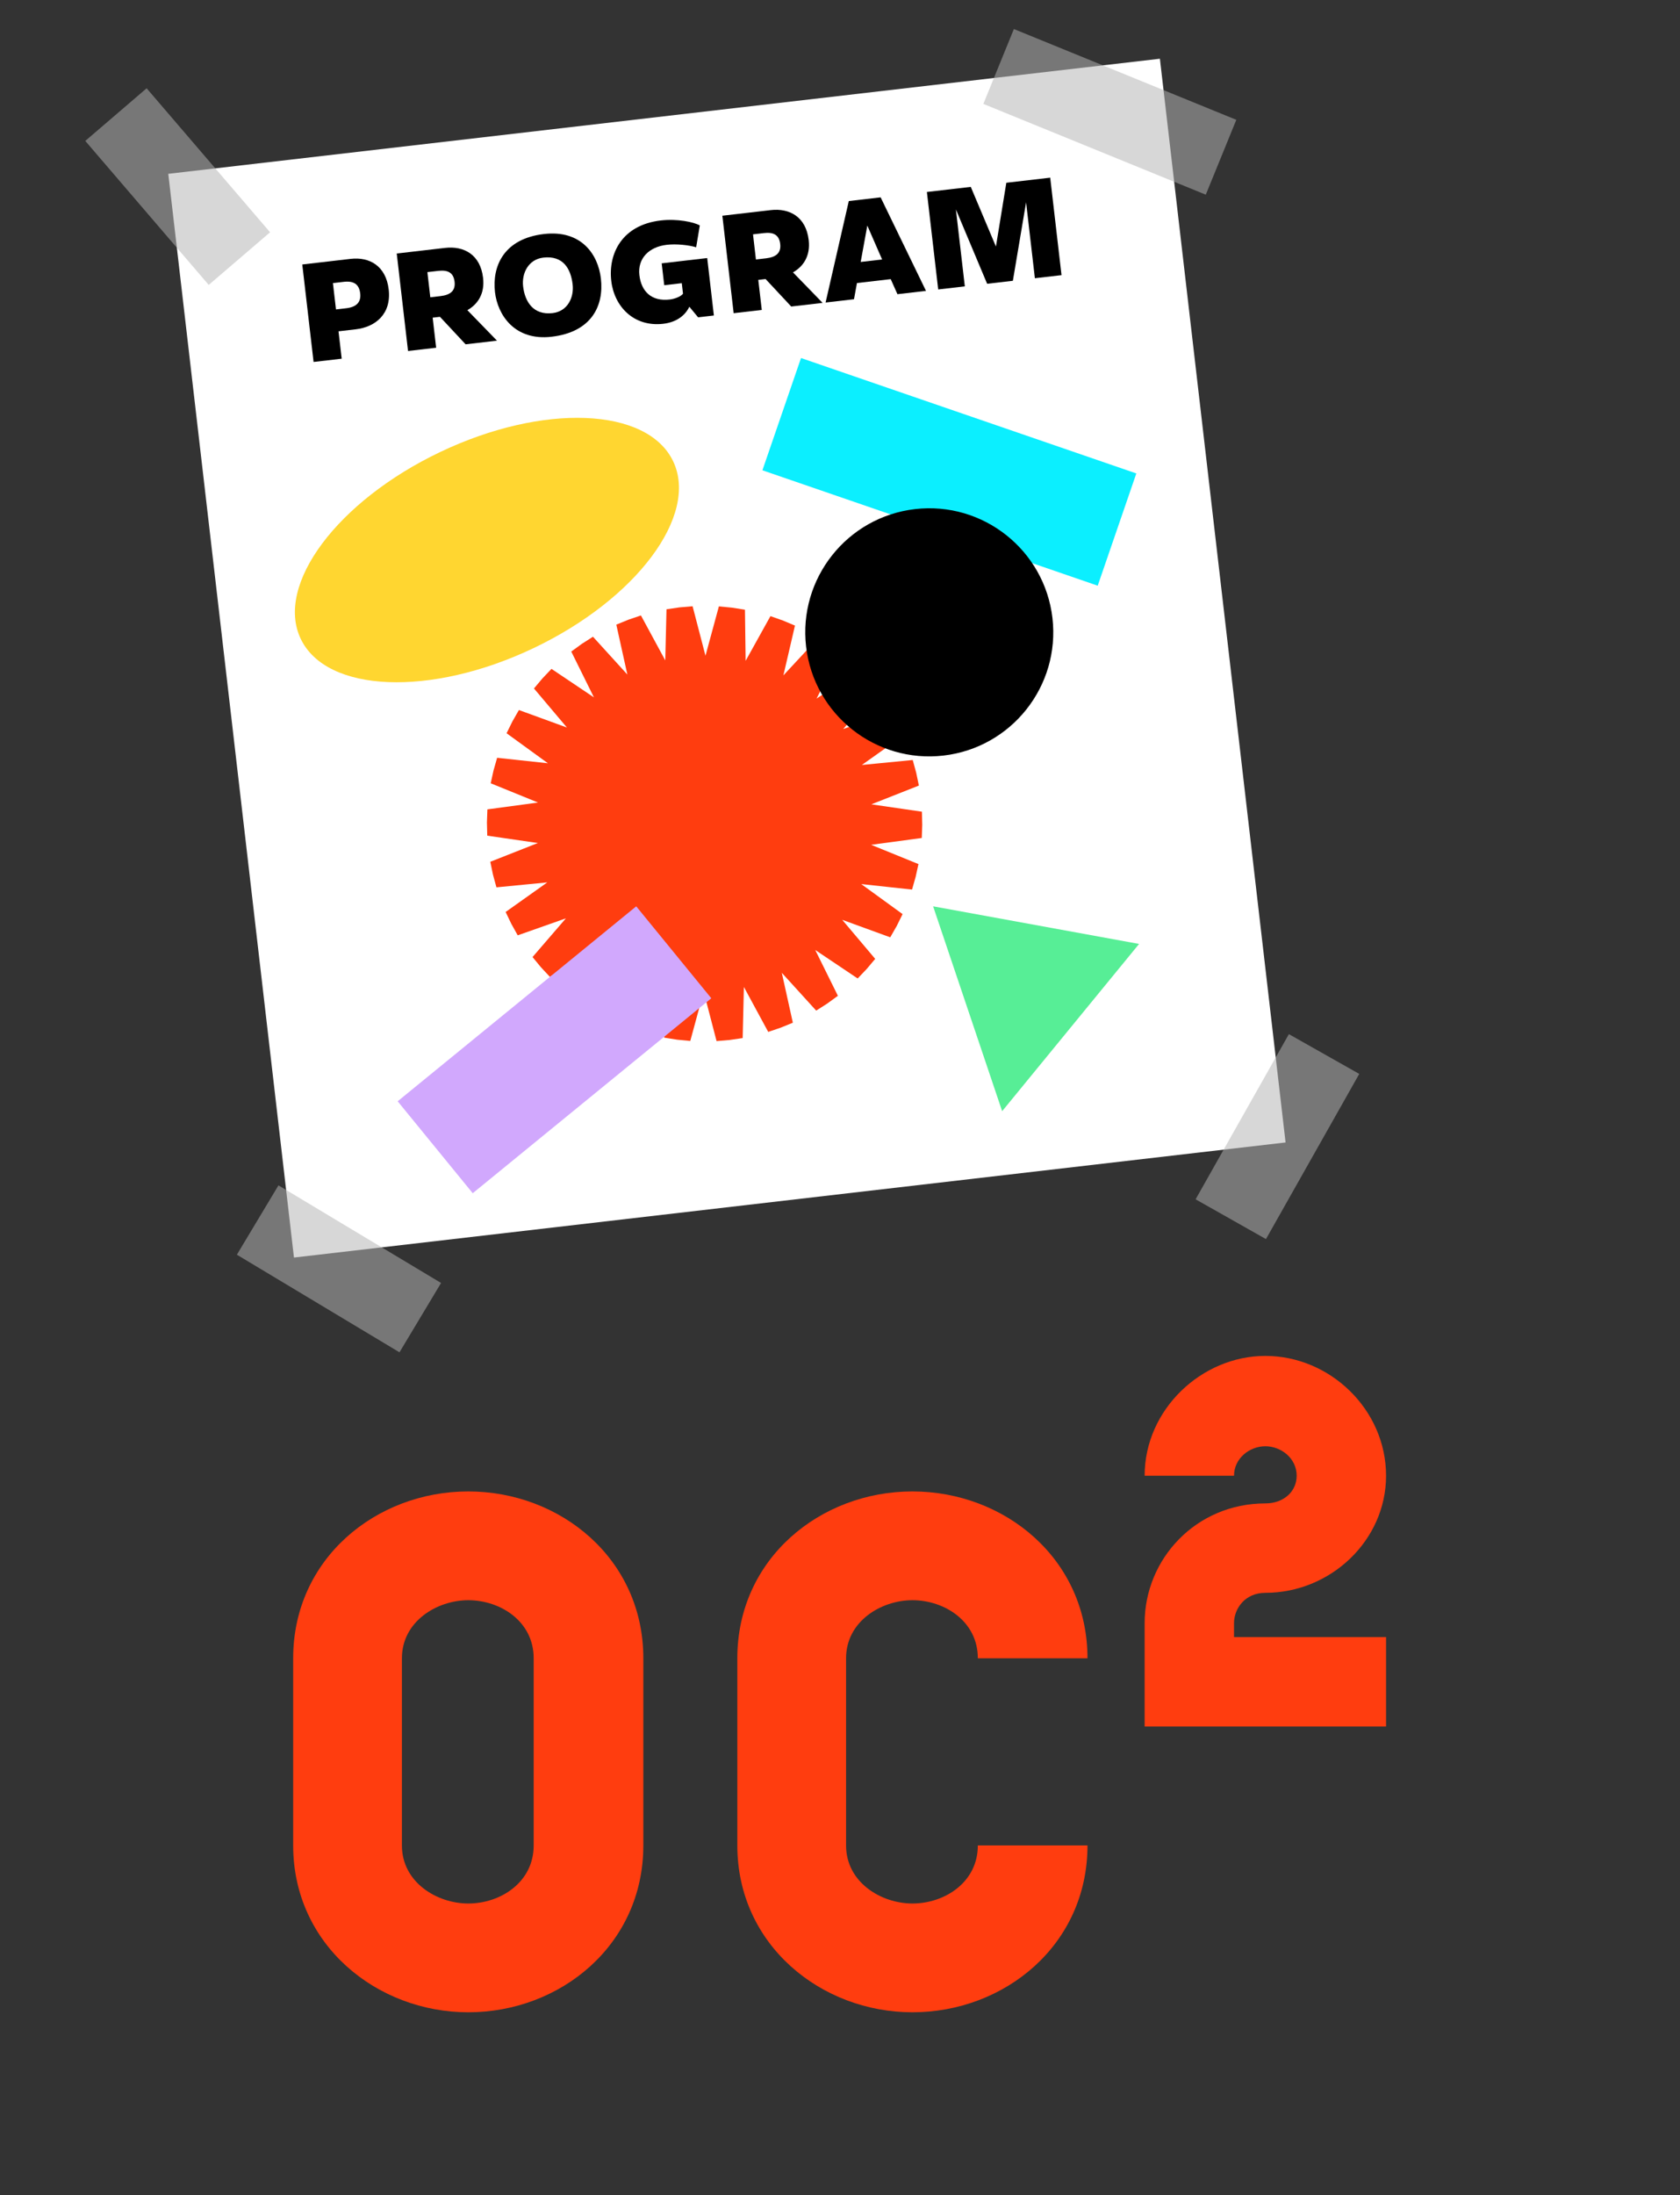 <?xml version="1.0" encoding="UTF-8" standalone="no"?><!DOCTYPE svg PUBLIC "-//W3C//DTD SVG 1.1//EN" "http://www.w3.org/Graphics/SVG/1.1/DTD/svg11.dtd"><svg width="100%" height="100%" viewBox="0 0 1088 1421" version="1.1" xmlns="http://www.w3.org/2000/svg" xmlns:xlink="http://www.w3.org/1999/xlink" xml:space="preserve" xmlns:serif="http://www.serif.com/" style="fill-rule:evenodd;clip-rule:evenodd;stroke-linejoin:round;stroke-miterlimit:2;"><rect x="0" y="0" width="1088" height="1421" fill="#333333" stroke="none"/><rect x="-0" y="0" width="1087.5" height="1420.83" style="fill:none;"/><g><path d="M303.251,1302.65c59.677,-0 113.387,-43.565 113.387,-108.016l-0,-121.145c-0,-64.451 -53.71,-108.015 -113.387,-108.015c-59.677,-0 -113.387,43.564 -113.387,108.015l0,121.145c0,64.451 54.307,108.016 113.387,108.016Zm-0,-266.757c20.887,-0 42.371,13.725 42.371,37.596l-0,121.145c-0,23.871 -21.484,37.597 -42.371,37.597c-20.29,-0 -42.968,-13.726 -42.968,-37.597l0,-121.145c0,-23.871 22.678,-37.596 42.968,-37.596Z" style="fill:#ff3d0f;fill-rule:nonzero;"/><path d="M590.895,1035.89c20.887,-0 42.371,13.725 42.371,37.596l71.016,0c-0,-64.451 -53.71,-108.015 -113.387,-108.015c-59.677,-0 -113.387,43.564 -113.387,108.015l0,121.145c0,64.451 54.307,108.016 113.387,108.016c59.677,-0 113.387,-43.565 113.387,-108.016l-71.016,-0c-0,23.871 -21.484,37.597 -42.371,37.597c-20.29,-0 -42.968,-13.726 -42.968,-37.597l0,-121.145c0,-23.871 22.678,-37.596 42.968,-37.596Z" style="fill:#ff3d0f;fill-rule:nonzero;"/><path d="M839.749,955.325c-0,10.146 -8.355,17.904 -20.29,17.904c-44.758,-0 -78.177,35.806 -78.177,77.58l-0,66.838l156.354,0l-0,-57.887l-98.468,0l0,-8.951c0,-9.548 7.162,-19.694 20.291,-19.694c42.37,0 78.177,-34.016 78.177,-75.79c-0,-42.967 -36.403,-77.58 -78.177,-77.58c-41.178,0 -78.177,34.613 -78.177,77.58l57.886,0c0,-11.338 10.146,-19.096 20.291,-19.096c10.145,-0 20.29,7.758 20.29,19.096Z" style="fill:#ff3d0f;fill-rule:nonzero;"/></g><path d="M751.17,38.02l-642.188,74.506l81.393,701.548l642.188,-74.506l-81.393,-701.548Z" style="fill:#fff;"/><path d="M285.112,292.595c66.564,-31.705 134.154,-29.002 150.84,6.032c16.687,35.034 -23.808,89.217 -90.373,120.922c-66.564,31.704 -134.154,29.001 -150.84,-6.033c-16.687,-35.034 23.808,-89.217 90.373,-120.921Z" style="fill:#ffd630;"/><path d="M440.056,393.186l8.484,-0.725l8.34,32.025l8.681,-31.935l8.476,0.816l8.41,1.326l0.434,33.09l16.071,-28.928l8.034,2.82l7.849,3.3l-7.497,32.233l22.527,-24.242l7.126,4.661l6.831,5.083l-14.994,29.501l27.674,-18.146l5.803,6.231l5.417,6.569l-21.619,25.057l31.213,-10.997l4.143,7.439l3.687,7.675l-26.986,19.155l32.937,-3.208l2.243,8.214l1.742,8.335l-30.786,12.139l32.748,4.769l0.212,8.512l-0.303,8.509l-32.796,4.42l30.655,12.467l-1.832,8.315l-2.33,8.19l-32.901,-3.558l26.781,19.441l-3.769,7.635l-4.222,7.394l-31.094,-11.328l21.35,25.285l-5.486,6.512l-5.869,6.168l-27.479,-18.44l14.678,29.66l-6.885,5.01l-7.174,4.584l-22.268,-24.48l7.154,32.31l-7.884,3.217l-8.064,2.734l-15.762,-29.098l-0.786,33.084l-8.424,1.236l-8.484,0.725l-8.34,-32.024l-8.682,31.934l-8.475,-0.816l-8.411,-1.326l-0.434,-33.09l-16.071,28.928l-8.034,-2.82l-7.849,-3.3l7.498,-32.233l-22.527,24.242l-7.126,-4.661l-6.831,-5.083l14.994,-29.501l-27.675,18.146l-5.803,-6.231l-5.416,-6.569l21.618,-25.057l-31.213,10.997l-4.143,-7.439l-3.686,-7.675l26.986,-19.154l-32.938,3.207l-2.242,-8.214l-1.743,-8.335l30.786,-12.139l-32.748,-4.769l-0.211,-8.512l0.302,-8.509l32.797,-4.42l-30.655,-12.467l1.831,-8.315l2.33,-8.19l32.902,3.558l-26.781,-19.441l3.768,-7.635l4.222,-7.394l31.094,11.328l-21.35,-25.285l5.486,-6.512l5.869,-6.168l27.48,18.44l-14.679,-29.66l6.885,-5.009l7.175,-4.585l22.268,24.48l-7.154,-32.31l7.884,-3.217l8.063,-2.734l15.762,29.098l0.787,-33.084l8.424,-1.236Z" style="fill:#ff3d0f;"/><path d="M412.037,586.709l-154.503,126.205l48.615,59.516l154.503,-126.205l-48.615,-59.516Z" style="fill:#d1a8fd;"/><path d="M649.009,719.329l-44.703,-132.62l133.378,24.347l-88.675,108.273Z" style="fill:#57ee96;"/><path d="M735.902,306.48l-217.152,-74.709l-25,72.667l217.152,74.709l25,-72.667Z" style="fill:#0befff;"/><g><g><path d="M251.723,187.371c-1.755,-15.125 -12.323,-21.221 -24.654,-19.791l-31.309,3.633l7.321,63.099l18.207,-2.112l-2.056,-17.726l11.175,-1.296c12.62,-1.464 23.171,-9.816 21.316,-25.807Zm-18.452,2.531c0.671,5.78 -2.484,8.88 -9.035,9.64l-6.647,0.771l-1.978,-17.051l7.032,-0.816c6.262,-0.727 9.924,1.387 10.628,7.456Z" style="fill-rule:nonzero;"/><path d="M312.851,179.888c-1.755,-15.125 -12.471,-20.813 -24.609,-19.405l-31.309,3.632l7.321,63.1l18.207,-2.112l-2.257,-19.46l4.72,-0.548l16.612,17.795l20.326,-2.359l-19.18,-19.741c6.867,-3.921 11.343,-10.787 10.169,-20.902Zm-18.452,2.531c0.671,5.78 -2.721,8.517 -9.08,9.255l-6.647,0.771l-1.889,-16.281l7.033,-0.816c6.069,-0.704 9.879,1.002 10.583,7.071Z" style="fill-rule:nonzero;"/><path d="M389.151,180.311c-1.822,-15.703 -12.748,-31.618 -36.832,-28.824c-26.107,3.029 -33.699,20.898 -31.755,37.66c1.699,14.643 12.652,31.629 36.64,28.846c26.01,-3.017 33.981,-20.149 31.947,-37.682Zm-18.307,3.783c0.984,8.478 -3.246,17.463 -12.976,18.592c-12.812,1.486 -17.987,-7.774 -19.094,-17.312c-0.972,-8.381 3.343,-17.473 13.073,-18.602c12.812,-1.486 17.813,7.111 18.997,17.322Z" style="fill-rule:nonzero;"/><path d="M429.551,209.6c8.767,-1.018 14.293,-5.564 16.879,-11.038l5.678,6.858l10.211,-1.184l-4.314,-37.186l-29.479,3.42l1.643,14.162l11.368,-1.319l0.793,6.84c-1.447,1.827 -5.274,3.345 -8.646,3.736c-11.656,1.353 -18.36,-5.094 -19.6,-15.787c-1.252,-10.79 6.176,-18.291 17.736,-19.632c6.166,-0.715 14.074,0.125 19.029,1.6l2.363,-14.138c-3.866,-2.187 -14.577,-4.46 -25.27,-3.219c-25.143,2.917 -34.125,21.435 -32.069,39.161c1.923,16.57 14.604,29.939 33.678,27.726Z" style="fill-rule:nonzero;"/><path d="M523.729,155.422c-1.755,-15.124 -12.471,-20.813 -24.609,-19.405l-31.309,3.633l7.321,63.099l18.207,-2.112l-2.258,-19.46l4.721,-0.548l16.612,17.795l20.326,-2.358l-19.18,-19.742c6.867,-3.921 11.343,-10.787 10.169,-20.902Zm-18.452,2.531c0.671,5.781 -2.721,8.517 -9.08,9.255l-6.647,0.771l-1.889,-16.28l7.033,-0.816c6.069,-0.705 9.879,1.001 10.583,7.07Z" style="fill-rule:nonzero;"/><path d="M581.197,190.444l18.496,-2.146l-29.381,-60.54l-20.616,2.391l-15.029,65.693l18.4,-2.135l1.909,-10.473l21.868,-2.537l4.353,9.747Zm-19.504,-44.406l9.574,21.931l-13.872,1.609l4.298,-23.54Z" style="fill-rule:nonzero;"/><path d="M680.134,115.016l-28.419,3.297l-6.729,41.298l-16.295,-38.627l-28.419,3.298l7.321,63.099l17.244,-2l-5.779,-49.806l20.229,48.129l16.666,-1.933l8.558,-50.786l5.7,49.131l17.244,-2l-7.321,-63.1Z" style="fill-rule:nonzero;"/></g></g><path d="M592.559,329.568c44.028,-5.109 83.92,26.489 89.028,70.517c5.108,44.028 -26.49,83.92 -70.518,89.028c-44.028,5.109 -83.92,-26.489 -89.028,-70.517c-5.108,-44.028 26.49,-83.92 70.518,-89.028Z"/><path d="M800.657,77.565l-144.045,-58.764l-19.772,48.464l144.046,58.765l19.771,-48.465Z" style="fill:#b3b3b3;fill-opacity:0.53;"/><path d="M135.173,184.444l-79.943,-93.222l39.733,-34.074l79.943,93.222l-39.733,34.074Z" style="fill:#b3b3b3;fill-opacity:0.53;"/><path d="M258.707,875.413l-105.301,-63.189l26.932,-44.882l105.302,63.19l-26.933,44.881Z" style="fill:#b3b3b3;fill-opacity:0.53;"/><path d="M774.294,776.368l60.406,-106.922l45.573,25.747l-60.407,106.922l-45.572,-25.747Z" style="fill:#b3b3b3;fill-opacity:0.53;"/></svg>
